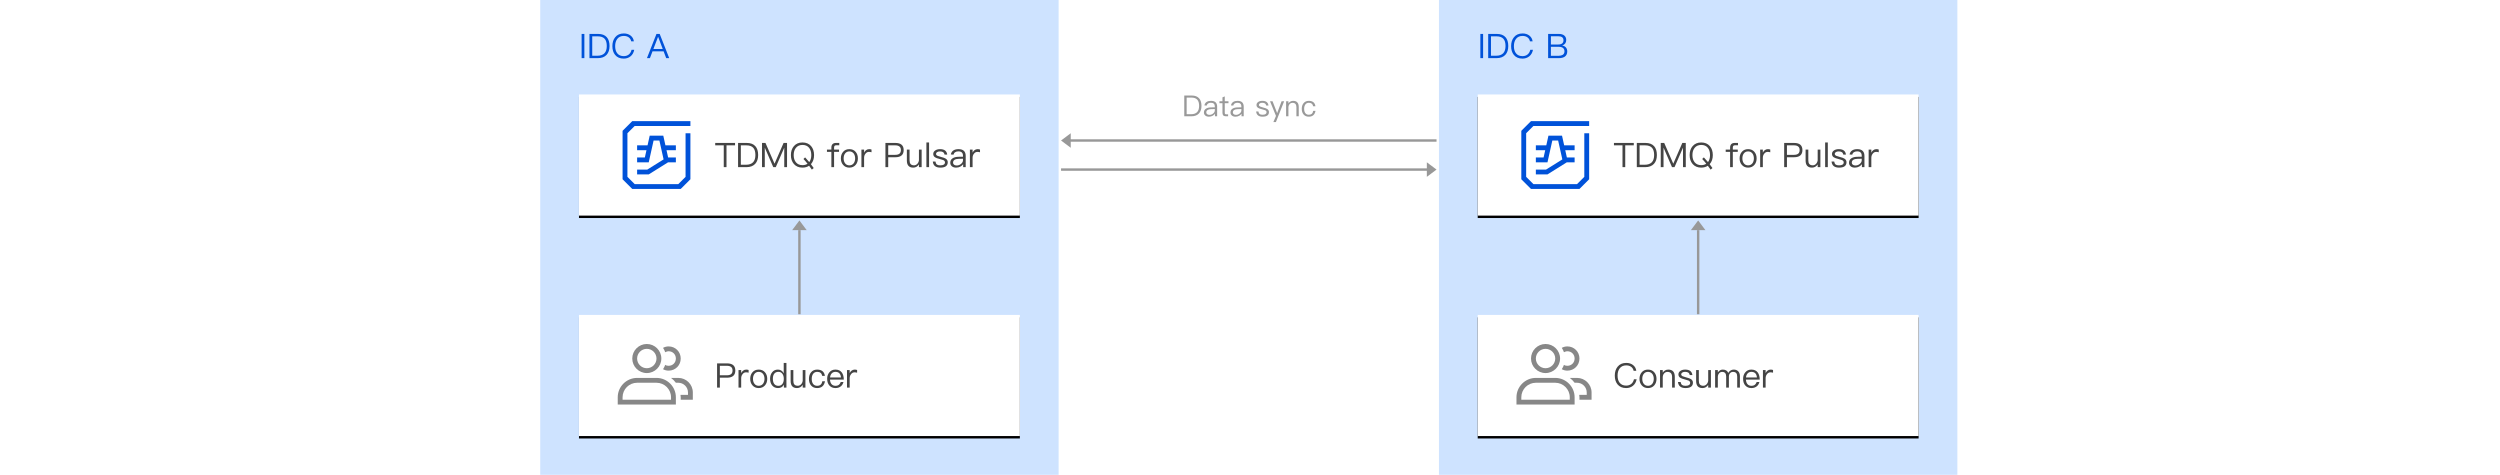<?xml version="1.0" encoding="UTF-8"?>
<svg width="1032px" height="196px" viewBox="0 0 1032 196" version="1.1" xmlns="http://www.w3.org/2000/svg" xmlns:xlink="http://www.w3.org/1999/xlink">
    <title>TDMQ Pulsar 版-数据同步</title>
    <defs>
        <rect id="path-1" x="0" y="0" width="182" height="50"></rect>
        <filter x="-3.6%" y="-11.0%" width="107.1%" height="126.0%" filterUnits="objectBoundingBox" id="filter-2">
            <feOffset dx="0" dy="1" in="SourceAlpha" result="shadowOffsetOuter1"></feOffset>
            <feGaussianBlur stdDeviation="2" in="shadowOffsetOuter1" result="shadowBlurOuter1"></feGaussianBlur>
            <feColorMatrix values="0 0 0 0 0   0 0 0 0 0   0 0 0 0 0  0 0 0 0.3 0" type="matrix" in="shadowBlurOuter1"></feColorMatrix>
        </filter>
        <rect id="path-3" x="0" y="0" width="182" height="50"></rect>
        <filter x="-3.6%" y="-11.0%" width="107.1%" height="126.0%" filterUnits="objectBoundingBox" id="filter-4">
            <feOffset dx="0" dy="1" in="SourceAlpha" result="shadowOffsetOuter1"></feOffset>
            <feGaussianBlur stdDeviation="2" in="shadowOffsetOuter1" result="shadowBlurOuter1"></feGaussianBlur>
            <feColorMatrix values="0 0 0 0 0   0 0 0 0 0   0 0 0 0 0  0 0 0 0.3 0" type="matrix" in="shadowBlurOuter1"></feColorMatrix>
        </filter>
        <rect id="path-5" x="0" y="0" width="182" height="50"></rect>
        <filter x="-3.6%" y="-11.0%" width="107.1%" height="126.0%" filterUnits="objectBoundingBox" id="filter-6">
            <feOffset dx="0" dy="1" in="SourceAlpha" result="shadowOffsetOuter1"></feOffset>
            <feGaussianBlur stdDeviation="2" in="shadowOffsetOuter1" result="shadowBlurOuter1"></feGaussianBlur>
            <feColorMatrix values="0 0 0 0 0   0 0 0 0 0   0 0 0 0 0  0 0 0 0.3 0" type="matrix" in="shadowBlurOuter1"></feColorMatrix>
        </filter>
        <rect id="path-7" x="0" y="0" width="182" height="50"></rect>
        <filter x="-3.6%" y="-11.0%" width="107.1%" height="126.0%" filterUnits="objectBoundingBox" id="filter-8">
            <feOffset dx="0" dy="1" in="SourceAlpha" result="shadowOffsetOuter1"></feOffset>
            <feGaussianBlur stdDeviation="2" in="shadowOffsetOuter1" result="shadowBlurOuter1"></feGaussianBlur>
            <feColorMatrix values="0 0 0 0 0   0 0 0 0 0   0 0 0 0 0  0 0 0 0.3 0" type="matrix" in="shadowBlurOuter1"></feColorMatrix>
        </filter>
    </defs>
    <g id="TDMQ-Pulsar-版-数据同步" stroke="none" stroke-width="1" fill="none" fill-rule="evenodd">
        <g id="编组-4" transform="translate(223, 0)">
            <g id="编组" transform="translate(215, 55)">
                <g id="路径">
                    <line x1="2" y1="3" x2="155" y2="3" stroke="#989898"></line>
                    <polygon fill="#989898" fill-rule="nonzero" points="4 0 0 3 4 6"></polygon>
                </g>
                <g transform="translate(0, 12)" id="路径">
                    <line x1="153" y1="3" x2="0" y2="3" stroke="#989898"></line>
                    <polygon fill="#989898" fill-rule="nonzero" points="151 0 155 3 151 6"></polygon>
                </g>
            </g>
            <g id="编组-3">
                <rect id="矩形" fill="#CEE3FF" fill-rule="nonzero" x="0" y="0" width="214" height="196"></rect>
                <path d="M18.226,24 L18.226,14.004 L17.092,14.004 L17.092,24 L18.226,24 Z M23.798,24 C25.366,24 26.57,23.538 27.41,22.628 C28.208,21.76 28.614,20.542 28.614,19.002 C28.614,17.434 28.236,16.216 27.494,15.376 C26.682,14.452 25.492,14.004 23.91,14.004 L20.326,14.004 L20.326,24 L23.798,24 Z M23.602,23.006 L21.474,23.006 L21.474,14.998 L23.728,14.998 C25.044,14.998 25.996,15.334 26.612,16.02 C27.186,16.664 27.48,17.658 27.48,19.002 C27.48,20.304 27.158,21.298 26.542,21.97 C25.884,22.656 24.904,23.006 23.602,23.006 Z M34.48,24.196 C35.544,24.196 36.468,23.888 37.238,23.286 C38.064,22.642 38.582,21.732 38.806,20.57 L37.7,20.57 C37.504,21.438 37.098,22.096 36.51,22.544 C35.95,22.964 35.278,23.174 34.48,23.174 C33.304,23.174 32.422,22.782 31.806,22.012 C31.218,21.284 30.938,20.29 30.938,19.044 C30.938,17.798 31.232,16.804 31.82,16.048 C32.45,15.236 33.346,14.83 34.508,14.83 C35.292,14.83 35.95,15.012 36.496,15.39 C37.056,15.782 37.42,16.342 37.56,17.07 L38.666,17.07 C38.526,16.076 38.078,15.278 37.322,14.69 C36.566,14.102 35.628,13.808 34.522,13.808 C32.982,13.808 31.778,14.326 30.938,15.39 C30.168,16.342 29.79,17.56 29.79,19.044 C29.79,20.528 30.154,21.732 30.91,22.656 C31.736,23.678 32.926,24.196 34.48,24.196 Z M45.288,24 L46.352,21.2 L50.944,21.2 L52.008,24 L53.254,24 L49.32,14.004 L47.99,14.004 L44.056,24 L45.288,24 Z M50.58,20.234 L46.716,20.234 L48.634,15.236 L48.69,15.236 L50.58,20.234 Z" id="IDCA" fill="#0052D9" fill-rule="nonzero"></path>
                <g id="RectEndPoint1_14_备份" transform="translate(16, 39)">
                    <g id="矩形备份">
                        <use fill="black" fill-opacity="1" filter="url(#filter-2)" xlink:href="#path-1"></use>
                        <use fill="#FFFFFF" fill-rule="evenodd" xlink:href="#path-1"></use>
                    </g>
                    <path d="M60.9,30 L60.9,20.998 L64.428,20.998 L64.428,20.004 L56.238,20.004 L56.238,20.998 L59.766,20.998 L59.766,30 L60.9,30 Z M69.146,30 C70.714,30 71.918,29.538 72.758,28.628 C73.556,27.76 73.962,26.542 73.962,25.002 C73.962,23.434 73.584,22.216 72.842,21.376 C72.03,20.452 70.84,20.004 69.258,20.004 L65.674,20.004 L65.674,30 L69.146,30 Z M68.95,29.006 L66.822,29.006 L66.822,20.998 L69.076,20.998 C70.392,20.998 71.344,21.334 71.96,22.02 C72.534,22.664 72.828,23.658 72.828,25.002 C72.828,26.304 72.506,27.298 71.89,27.97 C71.232,28.656 70.252,29.006 68.95,29.006 Z M76.706,30 L76.706,22.048 L76.748,22.048 L80.206,30 L81.242,30 L84.7,22.048 L84.742,22.048 L84.742,30 L85.89,30 L85.89,20.004 L84.462,20.004 L80.752,28.53 L80.71,28.53 L76.986,20.004 L75.558,20.004 L75.558,30 L76.706,30 Z M96.138,31.022 L96.894,30.364 C96.516,29.818 96.138,29.286 95.746,28.782 C95.76,28.754 95.788,28.726 95.816,28.698 C96.628,27.746 97.048,26.528 97.048,25.016 C97.048,23.49 96.628,22.258 95.816,21.306 C94.948,20.298 93.758,19.808 92.274,19.808 C90.762,19.808 89.586,20.312 88.718,21.32 C87.892,22.272 87.486,23.504 87.486,25.016 C87.486,26.514 87.892,27.746 88.718,28.698 C89.586,29.692 90.762,30.196 92.26,30.196 C93.324,30.196 94.234,29.93 94.99,29.426 C95.368,29.93 95.746,30.462 96.138,31.022 Z M92.26,29.174 C91.112,29.174 90.202,28.782 89.558,27.998 C88.942,27.242 88.634,26.248 88.634,25.016 C88.634,23.77 88.942,22.776 89.558,22.02 C90.216,21.222 91.126,20.83 92.274,20.83 C93.422,20.83 94.318,21.208 94.962,21.978 C95.578,22.734 95.9,23.742 95.9,25.016 C95.9,26.206 95.62,27.172 95.06,27.914 C94.5,27.228 93.926,26.584 93.352,25.968 L92.666,26.626 C93.226,27.214 93.786,27.872 94.346,28.586 C93.786,28.978 93.086,29.174 92.26,29.174 Z M105.308,30 L105.308,23.7 L107.352,23.7 L107.352,22.762 L105.308,22.762 L105.308,21.964 C105.308,21.614 105.378,21.362 105.518,21.208 C105.658,21.04 105.896,20.97 106.204,20.97 L107.45,20.97 L107.45,20.004 L106.064,20.004 C105.448,20.004 104.972,20.172 104.65,20.522 C104.342,20.858 104.188,21.32 104.188,21.936 L104.188,22.762 L102.368,22.762 L102.368,23.7 L104.188,23.7 L104.188,30 L105.308,30 Z M111.622,30.196 C112.7,30.196 113.568,29.818 114.226,29.062 C114.828,28.362 115.136,27.466 115.136,26.388 C115.136,25.296 114.828,24.4 114.212,23.686 C113.568,22.93 112.7,22.566 111.622,22.566 C110.53,22.566 109.676,22.93 109.032,23.686 C108.416,24.4 108.108,25.296 108.108,26.388 C108.108,27.466 108.416,28.362 109.032,29.062 C109.676,29.818 110.53,30.196 111.622,30.196 Z M111.622,29.258 C110.852,29.258 110.25,28.964 109.83,28.376 C109.438,27.844 109.256,27.186 109.256,26.388 C109.256,25.576 109.438,24.918 109.83,24.386 C110.25,23.798 110.852,23.504 111.622,23.504 C112.378,23.504 112.98,23.798 113.428,24.386 C113.806,24.918 114.002,25.576 114.002,26.388 C114.002,27.172 113.806,27.844 113.428,28.376 C112.98,28.964 112.378,29.258 111.622,29.258 Z M117.698,30 L117.698,26.164 C117.698,25.492 117.88,24.918 118.272,24.442 C118.65,23.938 119.126,23.7 119.686,23.7 C120.036,23.7 120.4,23.742 120.764,23.854 L120.764,22.734 C120.498,22.622 120.162,22.566 119.77,22.566 C119.266,22.566 118.832,22.72 118.454,23.028 C118.146,23.266 117.894,23.602 117.698,24.022 L117.698,22.762 L116.592,22.762 L116.592,30 L117.698,30 Z M127.652,30 L127.652,25.912 L130.578,25.912 C132.874,25.912 134.036,24.918 134.036,22.944 C134.036,20.984 132.888,20.004 130.592,20.004 L126.504,20.004 L126.504,30 L127.652,30 Z M130.522,24.918 L127.652,24.918 L127.652,20.998 L130.522,20.998 C131.32,20.998 131.908,21.152 132.3,21.488 C132.692,21.782 132.888,22.272 132.888,22.944 C132.888,23.616 132.692,24.106 132.314,24.428 C131.922,24.75 131.334,24.918 130.522,24.918 Z M137.984,30.196 C138.964,30.196 139.748,29.748 140.336,28.88 L140.336,30 L141.456,30 L141.456,22.762 L140.336,22.762 L140.336,27.172 C140.252,27.788 140.014,28.292 139.622,28.684 C139.244,29.048 138.81,29.244 138.334,29.244 C137.676,29.244 137.2,29.062 136.906,28.726 C136.612,28.39 136.472,27.872 136.472,27.186 L136.472,22.762 L135.352,22.762 L135.352,27.242 C135.352,29.202 136.22,30.196 137.984,30.196 Z M144.522,30 L144.522,19.808 L143.416,19.808 L143.416,30 L144.522,30 Z M149.17,30.196 C151.214,30.196 152.236,29.44 152.236,27.956 C152.236,27.326 151.942,26.836 151.368,26.472 C150.99,26.234 150.374,26.01 149.506,25.8 C148.778,25.604 148.274,25.45 148.008,25.324 C147.588,25.114 147.392,24.848 147.392,24.54 C147.392,24.218 147.546,23.966 147.854,23.784 C148.134,23.588 148.526,23.504 149.03,23.504 C149.604,23.504 150.052,23.616 150.36,23.84 C150.64,24.036 150.822,24.372 150.92,24.82 L152.012,24.82 C151.816,23.308 150.836,22.566 149.044,22.566 C148.232,22.566 147.56,22.748 147.056,23.112 C146.51,23.476 146.244,23.952 146.244,24.568 C146.244,25.184 146.51,25.646 147.07,25.982 C147.406,26.206 148.008,26.416 148.862,26.626 C149.646,26.822 150.164,26.976 150.402,27.088 C150.85,27.312 151.088,27.62 151.088,28.026 C151.088,28.838 150.43,29.258 149.142,29.258 C148.526,29.258 148.064,29.146 147.756,28.922 C147.448,28.67 147.238,28.264 147.154,27.69 L146.062,27.69 C146.23,29.356 147.266,30.196 149.17,30.196 Z M155.68,30.196 C156.352,30.196 156.954,30.042 157.486,29.748 C157.934,29.496 158.312,29.174 158.592,28.782 L158.592,30 L159.642,30 L159.642,25.352 C159.642,24.512 159.418,23.854 158.998,23.378 C158.494,22.832 157.738,22.566 156.702,22.566 C155.834,22.566 155.148,22.734 154.616,23.07 C154.028,23.434 153.65,24.008 153.496,24.764 L154.602,24.848 C154.714,24.386 154.952,24.036 155.33,23.812 C155.666,23.588 156.1,23.49 156.632,23.49 C157.892,23.49 158.522,24.092 158.522,25.31 L158.522,25.688 L156.786,25.716 C155.694,25.73 154.854,25.94 154.266,26.332 C153.594,26.752 153.272,27.368 153.272,28.194 C153.272,28.782 153.496,29.272 153.944,29.65 C154.378,30.014 154.952,30.196 155.68,30.196 Z M155.918,29.314 C155.47,29.314 155.106,29.202 154.826,28.992 C154.546,28.768 154.42,28.502 154.42,28.166 C154.42,27.116 155.232,26.584 156.856,26.556 L158.522,26.528 L158.522,27.144 C158.522,27.704 158.256,28.208 157.738,28.642 C157.206,29.09 156.604,29.314 155.918,29.314 Z M162.484,30 L162.484,26.164 C162.484,25.492 162.666,24.918 163.058,24.442 C163.436,23.938 163.912,23.7 164.472,23.7 C164.822,23.7 165.186,23.742 165.55,23.854 L165.55,22.734 C165.284,22.622 164.948,22.566 164.556,22.566 C164.052,22.566 163.618,22.72 163.24,23.028 C162.932,23.266 162.68,23.602 162.484,24.022 L162.484,22.762 L161.378,22.762 L161.378,30 L162.484,30 Z" id="TDMQforPulsar" fill="#444444" fill-rule="nonzero"></path>
                    <g id="消息队列-TDMQ-32" transform="translate(16, 9)">
                        <g id="编组" transform="translate(2, 2)">
                            <path d="M28,0 L28,2 L5,2 L2,5 L2,23 L5,26 L23,26 L26,23 L26,5 L28,5 L28,24 L24,28 L4,28 L0,24 L0,4 L4,0 L28,0 Z M16.802,6 L17.691,10 L22,10 L22,12 L18.135,12 L18.802,15 L22,15 L22,17 L18.784,17 L10.787,22 L6,22 L6,20 L10.215,19.999 L16.931,15.801 L15.197,8 L12.802,8 L10.802,17 L6,17 L6,15 L9.197,15 L9.864,12 L6,12 L6,10 L10.308,10 L11.198,6 L16.802,6 Z" id="形状结合-2" fill="#0052D9" fill-rule="nonzero"></path>
                            <g transform="translate(6, 6)"></g>
                        </g>
                        <rect id="矩形" x="0" y="0" width="32" height="32"></rect>
                    </g>
                </g>
                <g id="编组" transform="translate(16, 130)">
                    <g id="矩形备份">
                        <use fill="black" fill-opacity="1" filter="url(#filter-4)" xlink:href="#path-3"></use>
                        <use fill="#FFFFFF" fill-rule="evenodd" xlink:href="#path-3"></use>
                    </g>
                    <g transform="translate(16, 9)" fill-rule="nonzero">
                        <rect id="矩形" fill="#FFFFFF" opacity="0.15" x="0" y="0" width="32" height="32"></rect>
                        <path d="M12,5 C14.2,5 16,6.8 16,9 C16,11.2 14.2,13 12,13 C9.8,13 8,11.2 8,9 C8,6.8 9.8,5 12,5 M12,3 C8.7,3 6,5.7 6,9 C6,12.3 8.7,15 12,15 C15.3,15 18,12.3 18,9 C18,5.7 15.3,3 12,3 L12,3 Z" id="形状" fill="#878787"></path>
                        <path d="M16,19 C19.3,19 22,21.7 22,25 L22,26 L2,26 L2,25 C2,21.7 4.7,19 8,19 L16,19 M16,17 L8,17 C3.6,17 0,20.6 0,25 L0,28 L24,28 L24,25 C24,20.6 20.4,17 16,17 L16,17 Z" id="形状" fill="#878787"></path>
                        <path d="M25,17 L22,17 C22.8,17.6 23.4,18.2 24,19 L25,19 C27.2,19 29,20.8 29,23 L29,24 L25.9,24 C25.9,24.3 26,24.7 26,25 L26,26 L31,26 L31,23 C31,19.7 28.3,17 25,17 Z" id="路径" fill="#878787"></path>
                        <path d="M21,4 C20.2,4 19.4,4.2 18.7,4.6 C19.1,5.2 19.4,5.8 19.6,6.4 C20,6.2 20.5,6 21,6 C22.7,6 24,7.3 24,9 C24,10.7 22.7,12 21,12 C20.5,12 20,11.9 19.6,11.6 C19.4,12.2 19.1,12.8 18.7,13.4 C19.4,13.8 20.2,14 21,14 C23.8,14 26,11.8 26,9 C26,6.2 23.8,4 21,4 Z" id="路径" fill="#878787"></path>
                    </g>
                    <path d="M58.156,30 L58.156,25.912 L61.082,25.912 C63.378,25.912 64.54,24.918 64.54,22.944 C64.54,20.984 63.392,20.004 61.096,20.004 L57.008,20.004 L57.008,30 L58.156,30 Z M61.026,24.918 L58.156,24.918 L58.156,20.998 L61.026,20.998 C61.824,20.998 62.412,21.152 62.804,21.488 C63.196,21.782 63.392,22.272 63.392,22.944 C63.392,23.616 63.196,24.106 62.818,24.428 C62.426,24.75 61.838,24.918 61.026,24.918 Z M66.962,30 L66.962,26.164 C66.962,25.492 67.144,24.918 67.536,24.442 C67.914,23.938 68.39,23.7 68.95,23.7 C69.3,23.7 69.664,23.742 70.028,23.854 L70.028,22.734 C69.762,22.622 69.426,22.566 69.034,22.566 C68.53,22.566 68.096,22.72 67.718,23.028 C67.41,23.266 67.158,23.602 66.962,24.022 L66.962,22.762 L65.856,22.762 L65.856,30 L66.962,30 Z M74.2,30.196 C75.278,30.196 76.146,29.818 76.804,29.062 C77.406,28.362 77.714,27.466 77.714,26.388 C77.714,25.296 77.406,24.4 76.79,23.686 C76.146,22.93 75.278,22.566 74.2,22.566 C73.108,22.566 72.254,22.93 71.61,23.686 C70.994,24.4 70.686,25.296 70.686,26.388 C70.686,27.466 70.994,28.362 71.61,29.062 C72.254,29.818 73.108,30.196 74.2,30.196 Z M74.2,29.258 C73.43,29.258 72.828,28.964 72.408,28.376 C72.016,27.844 71.834,27.186 71.834,26.388 C71.834,25.576 72.016,24.918 72.408,24.386 C72.828,23.798 73.43,23.504 74.2,23.504 C74.956,23.504 75.558,23.798 76.006,24.386 C76.384,24.918 76.58,25.576 76.58,26.388 C76.58,27.172 76.384,27.844 76.006,28.376 C75.558,28.964 74.956,29.258 74.2,29.258 Z M82.18,30.196 C83.272,30.196 84.084,29.734 84.588,28.81 L84.588,30 L85.638,30 L85.638,19.808 L84.518,19.808 L84.518,24.092 C83.958,23.07 83.16,22.566 82.124,22.566 C81.088,22.566 80.29,22.944 79.702,23.728 C79.156,24.428 78.89,25.296 78.89,26.36 C78.89,27.452 79.156,28.348 79.702,29.048 C80.29,29.804 81.116,30.196 82.18,30.196 Z M82.32,29.272 C81.536,29.272 80.948,28.978 80.556,28.418 C80.206,27.914 80.038,27.228 80.038,26.36 C80.038,25.492 80.206,24.82 80.57,24.33 C80.962,23.77 81.564,23.49 82.362,23.49 C83.006,23.49 83.538,23.742 83.944,24.274 C84.336,24.792 84.546,25.478 84.546,26.318 L84.546,26.458 C84.546,27.27 84.364,27.928 84.014,28.432 C83.608,28.992 83.048,29.272 82.32,29.272 Z M90.006,30.196 C90.986,30.196 91.77,29.748 92.358,28.88 L92.358,30 L93.478,30 L93.478,22.762 L92.358,22.762 L92.358,27.172 C92.274,27.788 92.036,28.292 91.644,28.684 C91.266,29.048 90.832,29.244 90.356,29.244 C89.698,29.244 89.222,29.062 88.928,28.726 C88.634,28.39 88.494,27.872 88.494,27.186 L88.494,22.762 L87.374,22.762 L87.374,27.242 C87.374,29.202 88.242,30.196 90.006,30.196 Z M98.322,30.196 C99.218,30.196 99.932,29.958 100.478,29.496 C101.038,29.02 101.388,28.306 101.556,27.382 L100.436,27.382 C100.268,28.628 99.554,29.258 98.322,29.258 C97.594,29.258 97.034,28.992 96.656,28.488 C96.264,27.984 96.082,27.284 96.082,26.402 C96.082,25.52 96.278,24.82 96.67,24.302 C97.076,23.77 97.636,23.504 98.336,23.504 C98.91,23.504 99.372,23.63 99.736,23.91 C100.086,24.19 100.31,24.61 100.408,25.17 L101.514,25.17 C101.388,24.288 101.052,23.63 100.492,23.196 C99.946,22.776 99.232,22.566 98.336,22.566 C97.258,22.566 96.404,22.944 95.788,23.714 C95.214,24.414 94.934,25.31 94.934,26.416 C94.934,27.522 95.214,28.418 95.788,29.104 C96.39,29.832 97.23,30.196 98.322,30.196 Z M105.896,30.196 C106.834,30.196 107.604,29.916 108.206,29.384 C108.696,28.936 109.018,28.376 109.186,27.676 L108.066,27.676 C107.884,28.18 107.646,28.558 107.338,28.81 C106.974,29.104 106.484,29.258 105.896,29.258 C105.21,29.258 104.664,29.034 104.272,28.586 C103.88,28.138 103.67,27.508 103.614,26.696 L109.326,26.696 C109.298,25.436 109.018,24.442 108.486,23.742 C107.898,22.958 107.016,22.566 105.854,22.566 C104.804,22.566 103.978,22.944 103.362,23.7 C102.746,24.414 102.452,25.31 102.452,26.374 C102.452,27.55 102.76,28.474 103.404,29.174 C104.02,29.846 104.86,30.196 105.896,30.196 Z M108.164,25.828 L103.642,25.828 C103.712,25.114 103.936,24.554 104.328,24.134 C104.72,23.714 105.238,23.504 105.882,23.504 C107.254,23.504 108.024,24.274 108.164,25.828 Z M111.748,30 L111.748,26.164 C111.748,25.492 111.93,24.918 112.322,24.442 C112.7,23.938 113.176,23.7 113.736,23.7 C114.086,23.7 114.45,23.742 114.814,23.854 L114.814,22.734 C114.548,22.622 114.212,22.566 113.82,22.566 C113.316,22.566 112.882,22.72 112.504,23.028 C112.196,23.266 111.944,23.602 111.748,24.022 L111.748,22.762 L110.642,22.762 L110.642,30 L111.748,30 Z" id="Producer" fill="#444444" fill-rule="nonzero"></path>
                </g>
                <g id="编组" transform="translate(104, 91)">
                    <line x1="3" y1="38.708" x2="3" y2="4" id="路径" stroke="#989898"></line>
                    <polygon id="路径" fill="#989898" fill-rule="nonzero" points="0 4 3 0 6 4"></polygon>
                </g>
            </g>
            <g id="编组-2" transform="translate(371, 0)">
                <rect id="矩形备份-2" fill="#CEE3FF" fill-rule="nonzero" x="0" y="0" width="214" height="196"></rect>
                <path d="M18.226,24 L18.226,14.004 L17.092,14.004 L17.092,24 L18.226,24 Z M23.798,24 C25.366,24 26.57,23.538 27.41,22.628 C28.208,21.76 28.614,20.542 28.614,19.002 C28.614,17.434 28.236,16.216 27.494,15.376 C26.682,14.452 25.492,14.004 23.91,14.004 L20.326,14.004 L20.326,24 L23.798,24 Z M23.602,23.006 L21.474,23.006 L21.474,14.998 L23.728,14.998 C25.044,14.998 25.996,15.334 26.612,16.02 C27.186,16.664 27.48,17.658 27.48,19.002 C27.48,20.304 27.158,21.298 26.542,21.97 C25.884,22.656 24.904,23.006 23.602,23.006 Z M34.48,24.196 C35.544,24.196 36.468,23.888 37.238,23.286 C38.064,22.642 38.582,21.732 38.806,20.57 L37.7,20.57 C37.504,21.438 37.098,22.096 36.51,22.544 C35.95,22.964 35.278,23.174 34.48,23.174 C33.304,23.174 32.422,22.782 31.806,22.012 C31.218,21.284 30.938,20.29 30.938,19.044 C30.938,17.798 31.232,16.804 31.82,16.048 C32.45,15.236 33.346,14.83 34.508,14.83 C35.292,14.83 35.95,15.012 36.496,15.39 C37.056,15.782 37.42,16.342 37.56,17.07 L38.666,17.07 C38.526,16.076 38.078,15.278 37.322,14.69 C36.566,14.102 35.628,13.808 34.522,13.808 C32.982,13.808 31.778,14.326 30.938,15.39 C30.168,16.342 29.79,17.56 29.79,19.044 C29.79,20.528 30.154,21.732 30.91,22.656 C31.736,23.678 32.926,24.196 34.48,24.196 Z M49.502,24 C50.524,24 51.336,23.79 51.924,23.398 C52.61,22.922 52.96,22.194 52.96,21.214 C52.96,20.542 52.764,20.01 52.4,19.59 C52.036,19.17 51.532,18.89 50.874,18.778 C51.378,18.61 51.784,18.344 52.092,17.98 C52.386,17.574 52.54,17.084 52.54,16.524 C52.54,15.74 52.274,15.124 51.742,14.676 C51.196,14.228 50.454,14.004 49.53,14.004 L45.064,14.004 L45.064,24 L49.502,24 Z M49.25,18.372 L46.212,18.372 L46.212,14.97 L49.264,14.97 C49.964,14.97 50.496,15.096 50.86,15.376 C51.224,15.656 51.406,16.076 51.406,16.636 C51.406,17.21 51.21,17.644 50.846,17.938 C50.482,18.218 49.95,18.372 49.25,18.372 Z M49.404,23.034 L46.212,23.034 L46.212,19.324 L49.404,19.324 C50.174,19.324 50.762,19.464 51.168,19.772 C51.588,20.08 51.812,20.556 51.812,21.2 C51.812,21.844 51.56,22.334 51.07,22.642 C50.65,22.894 50.104,23.034 49.404,23.034 Z" id="IDCB" fill="#0052D9" fill-rule="nonzero"></path>
                <g id="RectEndPoint1_14_备份-2" transform="translate(16, 39)">
                    <g id="矩形备份">
                        <use fill="black" fill-opacity="1" filter="url(#filter-6)" xlink:href="#path-5"></use>
                        <use fill="#FFFFFF" fill-rule="evenodd" xlink:href="#path-5"></use>
                    </g>
                    <path d="M60.9,30 L60.9,20.998 L64.428,20.998 L64.428,20.004 L56.238,20.004 L56.238,20.998 L59.766,20.998 L59.766,30 L60.9,30 Z M69.146,30 C70.714,30 71.918,29.538 72.758,28.628 C73.556,27.76 73.962,26.542 73.962,25.002 C73.962,23.434 73.584,22.216 72.842,21.376 C72.03,20.452 70.84,20.004 69.258,20.004 L65.674,20.004 L65.674,30 L69.146,30 Z M68.95,29.006 L66.822,29.006 L66.822,20.998 L69.076,20.998 C70.392,20.998 71.344,21.334 71.96,22.02 C72.534,22.664 72.828,23.658 72.828,25.002 C72.828,26.304 72.506,27.298 71.89,27.97 C71.232,28.656 70.252,29.006 68.95,29.006 Z M76.706,30 L76.706,22.048 L76.748,22.048 L80.206,30 L81.242,30 L84.7,22.048 L84.742,22.048 L84.742,30 L85.89,30 L85.89,20.004 L84.462,20.004 L80.752,28.53 L80.71,28.53 L76.986,20.004 L75.558,20.004 L75.558,30 L76.706,30 Z M96.138,31.022 L96.894,30.364 C96.516,29.818 96.138,29.286 95.746,28.782 C95.76,28.754 95.788,28.726 95.816,28.698 C96.628,27.746 97.048,26.528 97.048,25.016 C97.048,23.49 96.628,22.258 95.816,21.306 C94.948,20.298 93.758,19.808 92.274,19.808 C90.762,19.808 89.586,20.312 88.718,21.32 C87.892,22.272 87.486,23.504 87.486,25.016 C87.486,26.514 87.892,27.746 88.718,28.698 C89.586,29.692 90.762,30.196 92.26,30.196 C93.324,30.196 94.234,29.93 94.99,29.426 C95.368,29.93 95.746,30.462 96.138,31.022 Z M92.26,29.174 C91.112,29.174 90.202,28.782 89.558,27.998 C88.942,27.242 88.634,26.248 88.634,25.016 C88.634,23.77 88.942,22.776 89.558,22.02 C90.216,21.222 91.126,20.83 92.274,20.83 C93.422,20.83 94.318,21.208 94.962,21.978 C95.578,22.734 95.9,23.742 95.9,25.016 C95.9,26.206 95.62,27.172 95.06,27.914 C94.5,27.228 93.926,26.584 93.352,25.968 L92.666,26.626 C93.226,27.214 93.786,27.872 94.346,28.586 C93.786,28.978 93.086,29.174 92.26,29.174 Z M105.308,30 L105.308,23.7 L107.352,23.7 L107.352,22.762 L105.308,22.762 L105.308,21.964 C105.308,21.614 105.378,21.362 105.518,21.208 C105.658,21.04 105.896,20.97 106.204,20.97 L107.45,20.97 L107.45,20.004 L106.064,20.004 C105.448,20.004 104.972,20.172 104.65,20.522 C104.342,20.858 104.188,21.32 104.188,21.936 L104.188,22.762 L102.368,22.762 L102.368,23.7 L104.188,23.7 L104.188,30 L105.308,30 Z M111.622,30.196 C112.7,30.196 113.568,29.818 114.226,29.062 C114.828,28.362 115.136,27.466 115.136,26.388 C115.136,25.296 114.828,24.4 114.212,23.686 C113.568,22.93 112.7,22.566 111.622,22.566 C110.53,22.566 109.676,22.93 109.032,23.686 C108.416,24.4 108.108,25.296 108.108,26.388 C108.108,27.466 108.416,28.362 109.032,29.062 C109.676,29.818 110.53,30.196 111.622,30.196 Z M111.622,29.258 C110.852,29.258 110.25,28.964 109.83,28.376 C109.438,27.844 109.256,27.186 109.256,26.388 C109.256,25.576 109.438,24.918 109.83,24.386 C110.25,23.798 110.852,23.504 111.622,23.504 C112.378,23.504 112.98,23.798 113.428,24.386 C113.806,24.918 114.002,25.576 114.002,26.388 C114.002,27.172 113.806,27.844 113.428,28.376 C112.98,28.964 112.378,29.258 111.622,29.258 Z M117.698,30 L117.698,26.164 C117.698,25.492 117.88,24.918 118.272,24.442 C118.65,23.938 119.126,23.7 119.686,23.7 C120.036,23.7 120.4,23.742 120.764,23.854 L120.764,22.734 C120.498,22.622 120.162,22.566 119.77,22.566 C119.266,22.566 118.832,22.72 118.454,23.028 C118.146,23.266 117.894,23.602 117.698,24.022 L117.698,22.762 L116.592,22.762 L116.592,30 L117.698,30 Z M127.652,30 L127.652,25.912 L130.578,25.912 C132.874,25.912 134.036,24.918 134.036,22.944 C134.036,20.984 132.888,20.004 130.592,20.004 L126.504,20.004 L126.504,30 L127.652,30 Z M130.522,24.918 L127.652,24.918 L127.652,20.998 L130.522,20.998 C131.32,20.998 131.908,21.152 132.3,21.488 C132.692,21.782 132.888,22.272 132.888,22.944 C132.888,23.616 132.692,24.106 132.314,24.428 C131.922,24.75 131.334,24.918 130.522,24.918 Z M137.984,30.196 C138.964,30.196 139.748,29.748 140.336,28.88 L140.336,30 L141.456,30 L141.456,22.762 L140.336,22.762 L140.336,27.172 C140.252,27.788 140.014,28.292 139.622,28.684 C139.244,29.048 138.81,29.244 138.334,29.244 C137.676,29.244 137.2,29.062 136.906,28.726 C136.612,28.39 136.472,27.872 136.472,27.186 L136.472,22.762 L135.352,22.762 L135.352,27.242 C135.352,29.202 136.22,30.196 137.984,30.196 Z M144.522,30 L144.522,19.808 L143.416,19.808 L143.416,30 L144.522,30 Z M149.17,30.196 C151.214,30.196 152.236,29.44 152.236,27.956 C152.236,27.326 151.942,26.836 151.368,26.472 C150.99,26.234 150.374,26.01 149.506,25.8 C148.778,25.604 148.274,25.45 148.008,25.324 C147.588,25.114 147.392,24.848 147.392,24.54 C147.392,24.218 147.546,23.966 147.854,23.784 C148.134,23.588 148.526,23.504 149.03,23.504 C149.604,23.504 150.052,23.616 150.36,23.84 C150.64,24.036 150.822,24.372 150.92,24.82 L152.012,24.82 C151.816,23.308 150.836,22.566 149.044,22.566 C148.232,22.566 147.56,22.748 147.056,23.112 C146.51,23.476 146.244,23.952 146.244,24.568 C146.244,25.184 146.51,25.646 147.07,25.982 C147.406,26.206 148.008,26.416 148.862,26.626 C149.646,26.822 150.164,26.976 150.402,27.088 C150.85,27.312 151.088,27.62 151.088,28.026 C151.088,28.838 150.43,29.258 149.142,29.258 C148.526,29.258 148.064,29.146 147.756,28.922 C147.448,28.67 147.238,28.264 147.154,27.69 L146.062,27.69 C146.23,29.356 147.266,30.196 149.17,30.196 Z M155.68,30.196 C156.352,30.196 156.954,30.042 157.486,29.748 C157.934,29.496 158.312,29.174 158.592,28.782 L158.592,30 L159.642,30 L159.642,25.352 C159.642,24.512 159.418,23.854 158.998,23.378 C158.494,22.832 157.738,22.566 156.702,22.566 C155.834,22.566 155.148,22.734 154.616,23.07 C154.028,23.434 153.65,24.008 153.496,24.764 L154.602,24.848 C154.714,24.386 154.952,24.036 155.33,23.812 C155.666,23.588 156.1,23.49 156.632,23.49 C157.892,23.49 158.522,24.092 158.522,25.31 L158.522,25.688 L156.786,25.716 C155.694,25.73 154.854,25.94 154.266,26.332 C153.594,26.752 153.272,27.368 153.272,28.194 C153.272,28.782 153.496,29.272 153.944,29.65 C154.378,30.014 154.952,30.196 155.68,30.196 Z M155.918,29.314 C155.47,29.314 155.106,29.202 154.826,28.992 C154.546,28.768 154.42,28.502 154.42,28.166 C154.42,27.116 155.232,26.584 156.856,26.556 L158.522,26.528 L158.522,27.144 C158.522,27.704 158.256,28.208 157.738,28.642 C157.206,29.09 156.604,29.314 155.918,29.314 Z M162.484,30 L162.484,26.164 C162.484,25.492 162.666,24.918 163.058,24.442 C163.436,23.938 163.912,23.7 164.472,23.7 C164.822,23.7 165.186,23.742 165.55,23.854 L165.55,22.734 C165.284,22.622 164.948,22.566 164.556,22.566 C164.052,22.566 163.618,22.72 163.24,23.028 C162.932,23.266 162.68,23.602 162.484,24.022 L162.484,22.762 L161.378,22.762 L161.378,30 L162.484,30 Z" id="TDMQforPulsar" fill="#444444" fill-rule="nonzero"></path>
                    <g id="消息队列-TDMQ-32" transform="translate(16, 9)">
                        <g id="编组" transform="translate(2, 2)">
                            <path d="M28,0 L28,2 L5,2 L2,5 L2,23 L5,26 L23,26 L26,23 L26,5 L28,5 L28,24 L24,28 L4,28 L0,24 L0,4 L4,0 L28,0 Z M16.802,6 L17.691,10 L22,10 L22,12 L18.135,12 L18.802,15 L22,15 L22,17 L18.784,17 L10.787,22 L6,22 L6,20 L10.215,19.999 L16.931,15.801 L15.197,8 L12.802,8 L10.802,17 L6,17 L6,15 L9.197,15 L9.864,12 L6,12 L6,10 L10.308,10 L11.198,6 L16.802,6 Z" id="形状结合-2" fill="#0052D9" fill-rule="nonzero"></path>
                            <g transform="translate(6, 6)"></g>
                        </g>
                        <rect id="矩形" x="0" y="0" width="32" height="32"></rect>
                    </g>
                </g>
                <g id="编组" transform="translate(16, 130)">
                    <g id="矩形备份">
                        <use fill="black" fill-opacity="1" filter="url(#filter-8)" xlink:href="#path-7"></use>
                        <use fill="#FFFFFF" fill-rule="evenodd" xlink:href="#path-7"></use>
                    </g>
                    <g transform="translate(16, 9)" fill-rule="nonzero">
                        <rect id="矩形" fill="#FFFFFF" opacity="0.15" x="0" y="0" width="32" height="32"></rect>
                        <path d="M12,5 C14.2,5 16,6.8 16,9 C16,11.2 14.2,13 12,13 C9.8,13 8,11.2 8,9 C8,6.8 9.8,5 12,5 M12,3 C8.7,3 6,5.7 6,9 C6,12.3 8.7,15 12,15 C15.3,15 18,12.3 18,9 C18,5.7 15.3,3 12,3 L12,3 Z" id="形状" fill="#878787"></path>
                        <path d="M16,19 C19.3,19 22,21.7 22,25 L22,26 L2,26 L2,25 C2,21.7 4.7,19 8,19 L16,19 M16,17 L8,17 C3.6,17 0,20.6 0,25 L0,28 L24,28 L24,25 C24,20.6 20.4,17 16,17 L16,17 Z" id="形状" fill="#878787"></path>
                        <path d="M25,17 L22,17 C22.8,17.6 23.4,18.2 24,19 L25,19 C27.2,19 29,20.8 29,23 L29,24 L25.9,24 C25.9,24.3 26,24.7 26,25 L26,26 L31,26 L31,23 C31,19.7 28.3,17 25,17 Z" id="路径" fill="#878787"></path>
                        <path d="M21,4 C20.2,4 19.4,4.2 18.7,4.6 C19.1,5.2 19.4,5.8 19.6,6.4 C20,6.2 20.5,6 21,6 C22.7,6 24,7.3 24,9 C24,10.7 22.7,12 21,12 C20.5,12 20,11.9 19.6,11.6 C19.4,12.2 19.1,12.8 18.7,13.4 C19.4,13.8 20.2,14 21,14 C23.8,14 26,11.8 26,9 C26,6.2 23.8,4 21,4 Z" id="路径" fill="#878787"></path>
                    </g>
                    <path d="M61.278,30.196 C62.342,30.196 63.266,29.888 64.036,29.286 C64.862,28.642 65.38,27.732 65.604,26.57 L64.498,26.57 C64.302,27.438 63.896,28.096 63.308,28.544 C62.748,28.964 62.076,29.174 61.278,29.174 C60.102,29.174 59.22,28.782 58.604,28.012 C58.016,27.284 57.736,26.29 57.736,25.044 C57.736,23.798 58.03,22.804 58.618,22.048 C59.248,21.236 60.144,20.83 61.306,20.83 C62.09,20.83 62.748,21.012 63.294,21.39 C63.854,21.782 64.218,22.342 64.358,23.07 L65.464,23.07 C65.324,22.076 64.876,21.278 64.12,20.69 C63.364,20.102 62.426,19.808 61.32,19.808 C59.78,19.808 58.576,20.326 57.736,21.39 C56.966,22.342 56.588,23.56 56.588,25.044 C56.588,26.528 56.952,27.732 57.708,28.656 C58.534,29.678 59.724,30.196 61.278,30.196 Z M70.294,30.196 C71.372,30.196 72.24,29.818 72.898,29.062 C73.5,28.362 73.808,27.466 73.808,26.388 C73.808,25.296 73.5,24.4 72.884,23.686 C72.24,22.93 71.372,22.566 70.294,22.566 C69.202,22.566 68.348,22.93 67.704,23.686 C67.088,24.4 66.78,25.296 66.78,26.388 C66.78,27.466 67.088,28.362 67.704,29.062 C68.348,29.818 69.202,30.196 70.294,30.196 Z M70.294,29.258 C69.524,29.258 68.922,28.964 68.502,28.376 C68.11,27.844 67.928,27.186 67.928,26.388 C67.928,25.576 68.11,24.918 68.502,24.386 C68.922,23.798 69.524,23.504 70.294,23.504 C71.05,23.504 71.652,23.798 72.1,24.386 C72.478,24.918 72.674,25.576 72.674,26.388 C72.674,27.172 72.478,27.844 72.1,28.376 C71.652,28.964 71.05,29.258 70.294,29.258 Z M76.384,30 L76.384,25.632 C76.426,24.974 76.636,24.456 77.028,24.064 C77.392,23.7 77.826,23.518 78.33,23.518 C79.59,23.518 80.234,24.218 80.234,25.632 L80.234,30 L81.354,30 L81.354,25.548 C81.354,23.56 80.444,22.566 78.652,22.566 C78.176,22.566 77.742,22.678 77.35,22.902 C76.958,23.112 76.636,23.42 76.384,23.826 L76.384,22.762 L75.264,22.762 L75.264,30 L76.384,30 Z M85.778,30.196 C87.822,30.196 88.844,29.44 88.844,27.956 C88.844,27.326 88.55,26.836 87.976,26.472 C87.598,26.234 86.982,26.01 86.114,25.8 C85.386,25.604 84.882,25.45 84.616,25.324 C84.196,25.114 84,24.848 84,24.54 C84,24.218 84.154,23.966 84.462,23.784 C84.742,23.588 85.134,23.504 85.638,23.504 C86.212,23.504 86.66,23.616 86.968,23.84 C87.248,24.036 87.43,24.372 87.528,24.82 L88.62,24.82 C88.424,23.308 87.444,22.566 85.652,22.566 C84.84,22.566 84.168,22.748 83.664,23.112 C83.118,23.476 82.852,23.952 82.852,24.568 C82.852,25.184 83.118,25.646 83.678,25.982 C84.014,26.206 84.616,26.416 85.47,26.626 C86.254,26.822 86.772,26.976 87.01,27.088 C87.458,27.312 87.696,27.62 87.696,28.026 C87.696,28.838 87.038,29.258 85.75,29.258 C85.134,29.258 84.672,29.146 84.364,28.922 C84.056,28.67 83.846,28.264 83.762,27.69 L82.67,27.69 C82.838,29.356 83.874,30.196 85.778,30.196 Z M92.792,30.196 C93.772,30.196 94.556,29.748 95.144,28.88 L95.144,30 L96.264,30 L96.264,22.762 L95.144,22.762 L95.144,27.172 C95.06,27.788 94.822,28.292 94.43,28.684 C94.052,29.048 93.618,29.244 93.142,29.244 C92.484,29.244 92.008,29.062 91.714,28.726 C91.42,28.39 91.28,27.872 91.28,27.186 L91.28,22.762 L90.16,22.762 L90.16,27.242 C90.16,29.202 91.028,30.196 92.792,30.196 Z M99.12,30 L99.12,25.59 C99.12,25.016 99.288,24.526 99.624,24.134 C99.96,23.714 100.38,23.518 100.898,23.518 C102.004,23.518 102.564,24.148 102.564,25.436 L102.564,30 L103.684,30 L103.684,25.464 C103.684,24.876 103.838,24.414 104.174,24.05 C104.482,23.686 104.888,23.518 105.364,23.518 C105.98,23.518 106.428,23.672 106.708,24.008 C106.974,24.316 107.114,24.792 107.114,25.436 L107.114,30 L108.234,30 L108.234,25.254 C108.234,24.428 107.996,23.77 107.548,23.28 C107.072,22.804 106.47,22.566 105.714,22.566 C105.21,22.566 104.79,22.678 104.44,22.902 C104.048,23.112 103.712,23.462 103.432,23.938 C103.026,23.014 102.27,22.566 101.164,22.566 C100.352,22.566 99.666,22.944 99.12,23.728 L99.12,22.762 L98,22.762 L98,30 L99.12,30 Z M112.994,30.196 C113.932,30.196 114.702,29.916 115.304,29.384 C115.794,28.936 116.116,28.376 116.284,27.676 L115.164,27.676 C114.982,28.18 114.744,28.558 114.436,28.81 C114.072,29.104 113.582,29.258 112.994,29.258 C112.308,29.258 111.762,29.034 111.37,28.586 C110.978,28.138 110.768,27.508 110.712,26.696 L116.424,26.696 C116.396,25.436 116.116,24.442 115.584,23.742 C114.996,22.958 114.114,22.566 112.952,22.566 C111.902,22.566 111.076,22.944 110.46,23.7 C109.844,24.414 109.55,25.31 109.55,26.374 C109.55,27.55 109.858,28.474 110.502,29.174 C111.118,29.846 111.958,30.196 112.994,30.196 Z M115.262,25.828 L110.74,25.828 C110.81,25.114 111.034,24.554 111.426,24.134 C111.818,23.714 112.336,23.504 112.98,23.504 C114.352,23.504 115.122,24.274 115.262,25.828 Z M118.846,30 L118.846,26.164 C118.846,25.492 119.028,24.918 119.42,24.442 C119.798,23.938 120.274,23.7 120.834,23.7 C121.184,23.7 121.548,23.742 121.912,23.854 L121.912,22.734 C121.646,22.622 121.31,22.566 120.918,22.566 C120.414,22.566 119.98,22.72 119.602,23.028 C119.294,23.266 119.042,23.602 118.846,24.022 L118.846,22.762 L117.74,22.762 L117.74,30 L118.846,30 Z" id="Consumer" fill="#444444" fill-rule="nonzero"></path>
                </g>
                <g id="编组备份" transform="translate(104, 91)">
                    <line x1="3" y1="38.708" x2="3" y2="4" id="路径" stroke="#989898"></line>
                    <polygon id="路径" fill="#989898" fill-rule="nonzero" points="0 4 3 0 6 4"></polygon>
                </g>
            </g>
            <path d="M268.84,48 C270.184,48 271.216,47.604 271.936,46.824 C272.62,46.08 272.968,45.036 272.968,43.716 C272.968,42.372 272.644,41.328 272.008,40.608 C271.312,39.816 270.292,39.432 268.936,39.432 L265.864,39.432 L265.864,48 L268.84,48 Z M268.672,47.148 L266.848,47.148 L266.848,40.284 L268.78,40.284 C269.908,40.284 270.724,40.572 271.252,41.16 C271.744,41.712 271.996,42.564 271.996,43.716 C271.996,44.832 271.72,45.684 271.192,46.26 C270.628,46.848 269.788,47.148 268.672,47.148 Z M276.04,48.168 C276.616,48.168 277.132,48.036 277.588,47.784 C277.972,47.568 278.296,47.292 278.536,46.956 L278.536,48 L279.436,48 L279.436,44.016 C279.436,43.296 279.244,42.732 278.884,42.324 C278.452,41.856 277.804,41.628 276.916,41.628 C276.172,41.628 275.584,41.772 275.128,42.06 C274.624,42.372 274.3,42.864 274.168,43.512 L275.116,43.584 C275.212,43.188 275.416,42.888 275.74,42.696 C276.028,42.504 276.4,42.42 276.856,42.42 C277.936,42.42 278.476,42.936 278.476,43.98 L278.476,44.304 L276.988,44.328 C276.052,44.34 275.332,44.52 274.828,44.856 C274.252,45.216 273.976,45.744 273.976,46.452 C273.976,46.956 274.168,47.376 274.552,47.7 C274.924,48.012 275.416,48.168 276.04,48.168 Z M276.244,47.412 C275.86,47.412 275.548,47.316 275.308,47.136 C275.068,46.944 274.96,46.716 274.96,46.428 C274.96,45.528 275.656,45.072 277.048,45.048 L278.476,45.024 L278.476,45.552 C278.476,46.032 278.248,46.464 277.804,46.836 C277.348,47.22 276.832,47.412 276.244,47.412 Z M283.96,48 L283.96,47.196 L283.168,47.196 C282.952,47.196 282.796,47.136 282.712,47.04 C282.616,46.944 282.58,46.776 282.58,46.548 L282.58,42.6 L284.116,42.6 L284.116,41.796 L282.58,41.796 L282.58,39.792 L281.632,40.188 L281.632,41.796 L280.384,41.796 L280.384,42.6 L281.632,42.6 L281.632,46.548 C281.632,47.016 281.728,47.364 281.932,47.604 C282.148,47.868 282.52,48 283.024,48 L283.96,48 Z M287.008,48.168 C287.584,48.168 288.1,48.036 288.556,47.784 C288.94,47.568 289.264,47.292 289.504,46.956 L289.504,48 L290.404,48 L290.404,44.016 C290.404,43.296 290.212,42.732 289.852,42.324 C289.42,41.856 288.772,41.628 287.884,41.628 C287.14,41.628 286.552,41.772 286.096,42.06 C285.592,42.372 285.268,42.864 285.136,43.512 L286.084,43.584 C286.18,43.188 286.384,42.888 286.708,42.696 C286.996,42.504 287.368,42.42 287.824,42.42 C288.904,42.42 289.444,42.936 289.444,43.98 L289.444,44.304 L287.956,44.328 C287.02,44.34 286.3,44.52 285.796,44.856 C285.22,45.216 284.944,45.744 284.944,46.452 C284.944,46.956 285.136,47.376 285.52,47.7 C285.892,48.012 286.384,48.168 287.008,48.168 Z M287.212,47.412 C286.828,47.412 286.516,47.316 286.276,47.136 C286.036,46.944 285.928,46.716 285.928,46.428 C285.928,45.528 286.624,45.072 288.016,45.048 L289.444,45.024 L289.444,45.552 C289.444,46.032 289.216,46.464 288.772,46.836 C288.316,47.22 287.8,47.412 287.212,47.412 Z M298.192,48.168 C299.944,48.168 300.82,47.52 300.82,46.248 C300.82,45.708 300.568,45.288 300.076,44.976 C299.752,44.772 299.224,44.58 298.48,44.4 C297.856,44.232 297.424,44.1 297.196,43.992 C296.836,43.812 296.668,43.584 296.668,43.32 C296.668,43.044 296.8,42.828 297.064,42.672 C297.304,42.504 297.64,42.432 298.072,42.432 C298.564,42.432 298.948,42.528 299.212,42.72 C299.452,42.888 299.608,43.176 299.692,43.56 L300.628,43.56 C300.46,42.264 299.62,41.628 298.084,41.628 C297.388,41.628 296.812,41.784 296.38,42.096 C295.912,42.408 295.684,42.816 295.684,43.344 C295.684,43.872 295.912,44.268 296.392,44.556 C296.68,44.748 297.196,44.928 297.928,45.108 C298.6,45.276 299.044,45.408 299.248,45.504 C299.632,45.696 299.836,45.96 299.836,46.308 C299.836,47.004 299.272,47.364 298.168,47.364 C297.64,47.364 297.244,47.268 296.98,47.076 C296.716,46.86 296.536,46.512 296.464,46.02 L295.528,46.02 C295.672,47.448 296.56,48.168 298.192,48.168 Z M303.7,50.376 L307.096,41.796 L306.04,41.796 L304.204,46.692 L302.308,41.796 L301.264,41.796 L303.724,47.856 L302.656,50.376 L303.7,50.376 Z M308.86,48 L308.86,44.256 C308.896,43.692 309.076,43.248 309.412,42.912 C309.724,42.6 310.096,42.444 310.528,42.444 C311.608,42.444 312.16,43.044 312.16,44.256 L312.16,48 L313.12,48 L313.12,44.184 C313.12,42.48 312.34,41.628 310.804,41.628 C310.396,41.628 310.024,41.724 309.688,41.916 C309.352,42.096 309.076,42.36 308.86,42.708 L308.86,41.796 L307.9,41.796 L307.9,48 L308.86,48 Z M317.272,48.168 C318.04,48.168 318.652,47.964 319.12,47.568 C319.6,47.16 319.9,46.548 320.044,45.756 L319.084,45.756 C318.94,46.824 318.328,47.364 317.272,47.364 C316.648,47.364 316.168,47.136 315.844,46.704 C315.508,46.272 315.352,45.672 315.352,44.916 C315.352,44.16 315.52,43.56 315.856,43.116 C316.204,42.66 316.684,42.432 317.284,42.432 C317.776,42.432 318.172,42.54 318.484,42.78 C318.784,43.02 318.976,43.38 319.06,43.86 L320.008,43.86 C319.9,43.104 319.612,42.54 319.132,42.168 C318.664,41.808 318.052,41.628 317.284,41.628 C316.36,41.628 315.628,41.952 315.1,42.612 C314.608,43.212 314.368,43.98 314.368,44.928 C314.368,45.876 314.608,46.644 315.1,47.232 C315.616,47.856 316.336,48.168 317.272,48.168 Z" id="Datasync" fill="#999999" fill-rule="nonzero"></path>
        </g>
    </g>
</svg>
